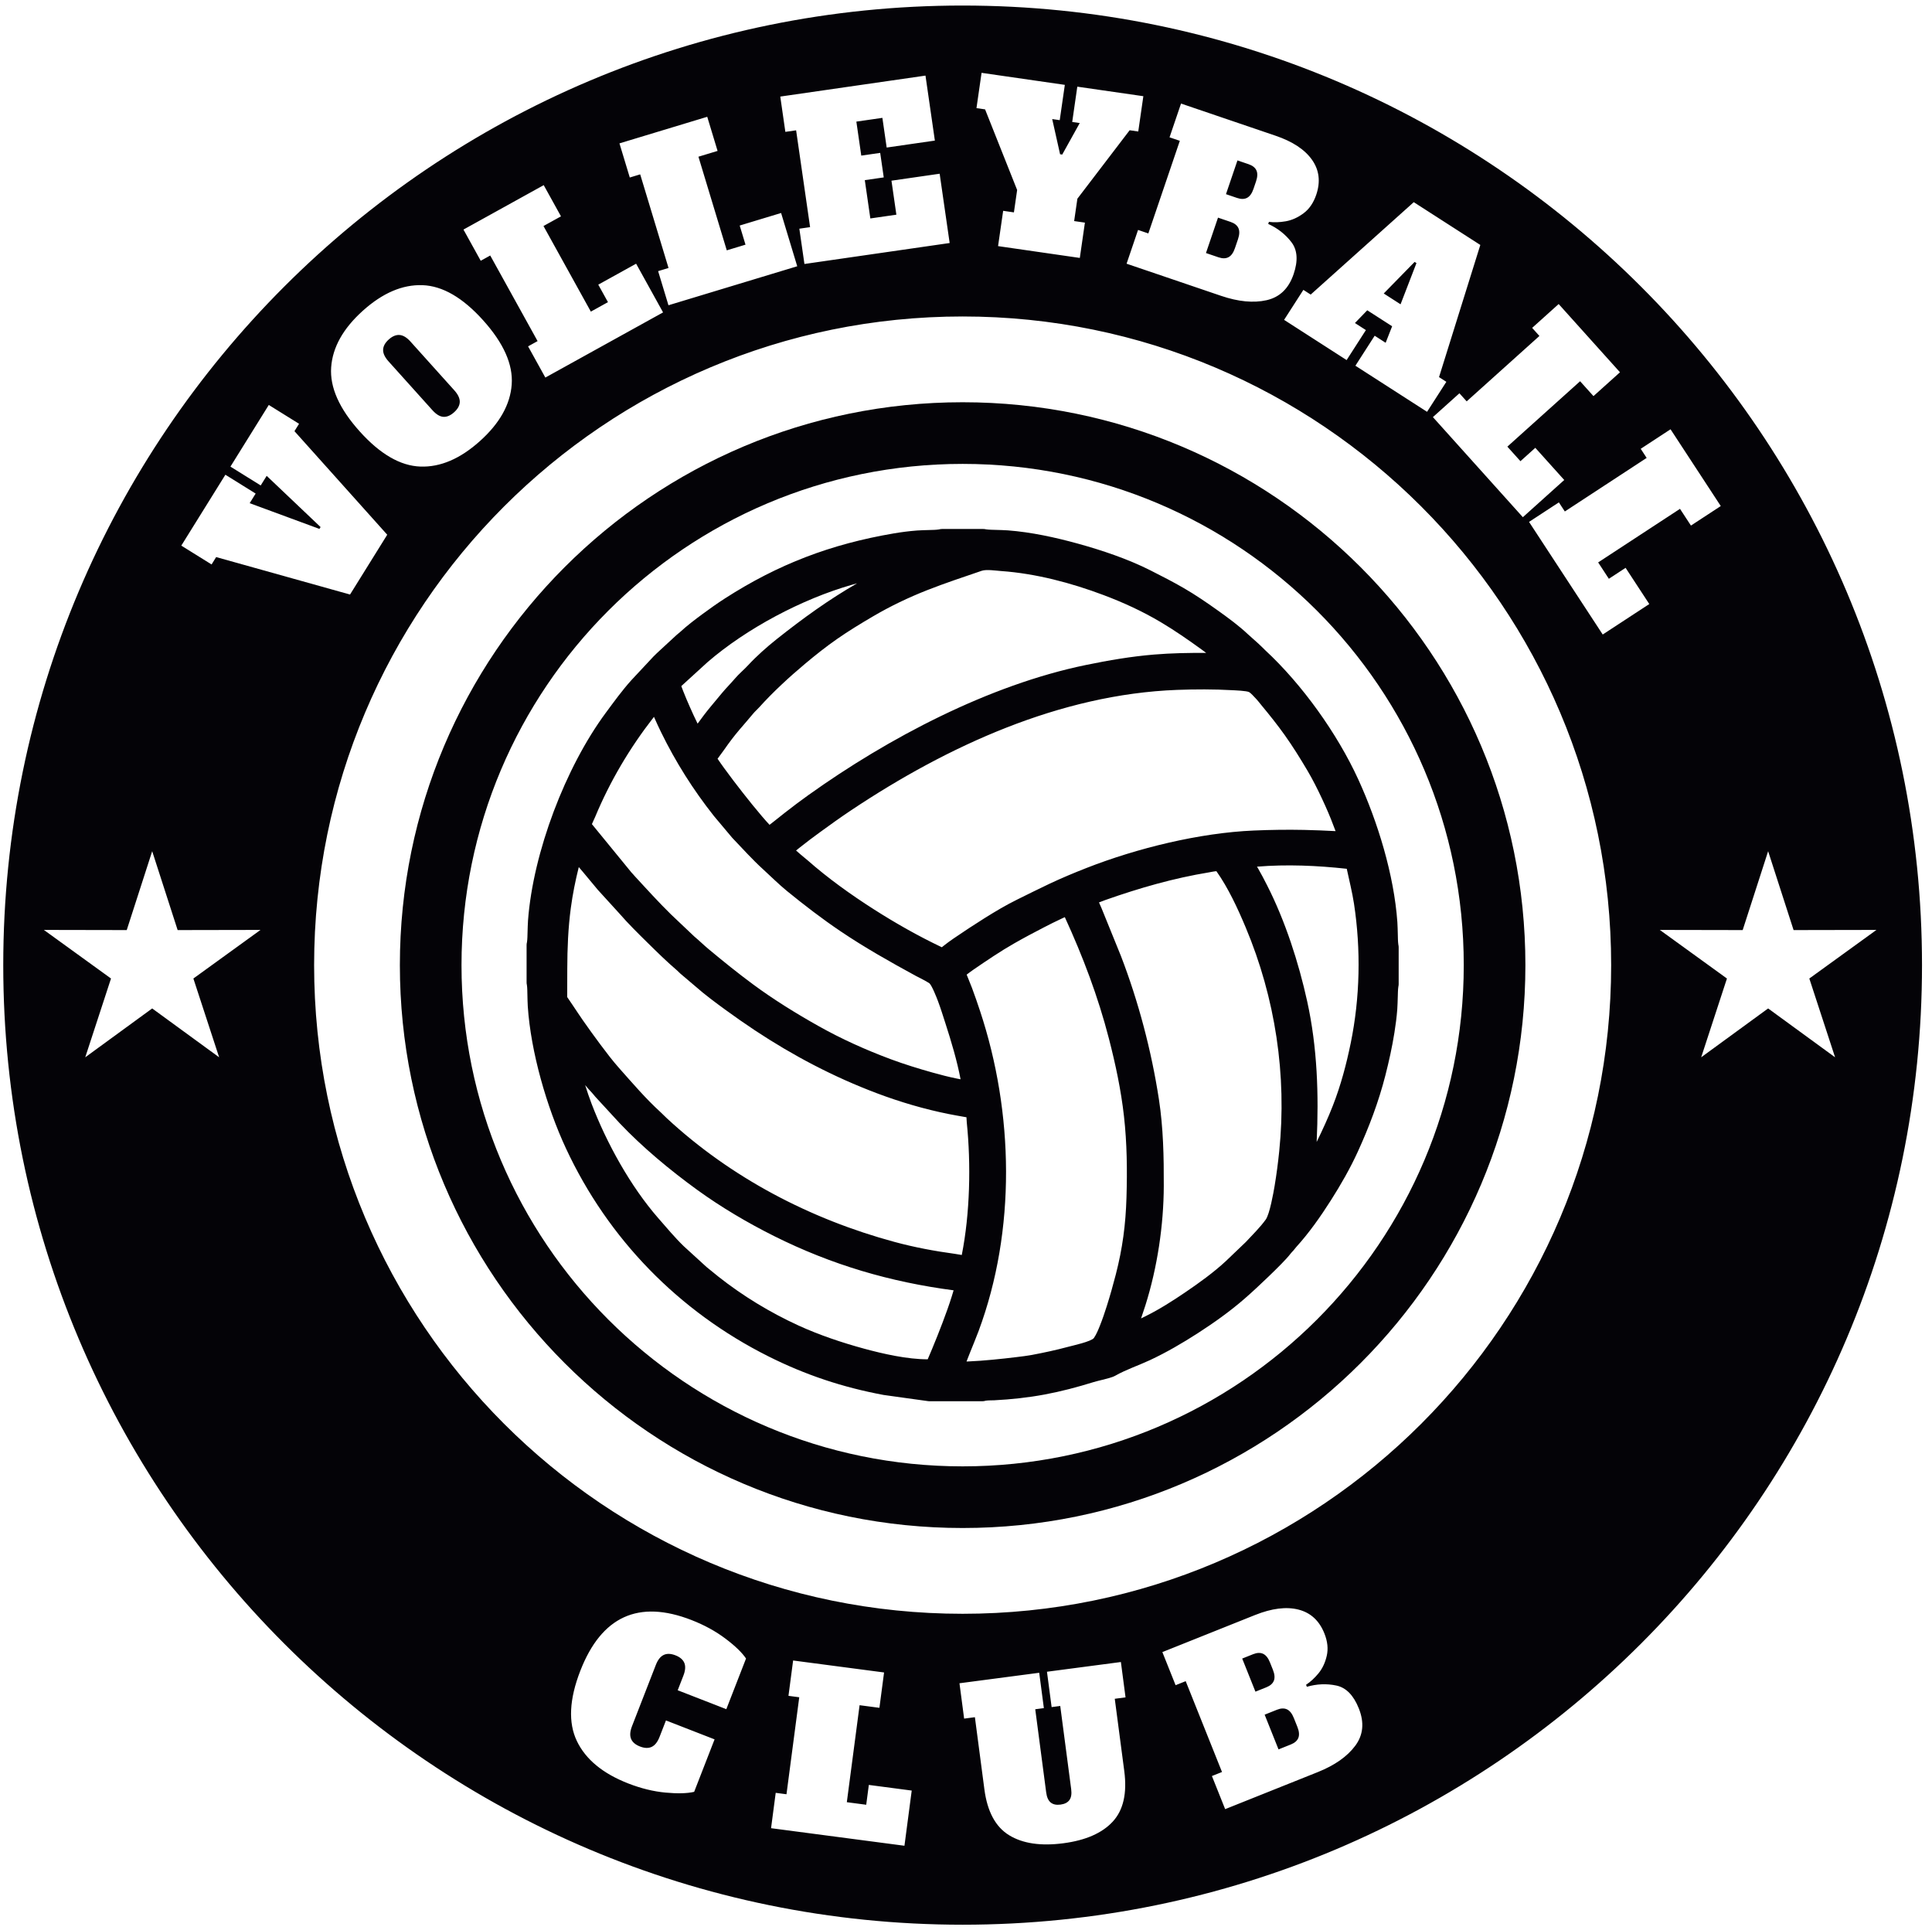 <?xml version="1.0" encoding="UTF-8" standalone="no"?>
<!-- Created with Inkscape (http://www.inkscape.org/) -->

<svg
   version="1.1"
   id="svg1"
   width="480"
   height="478.667"
   viewBox="0 0 480 478.667"
   sodipodi:docname="VOLLEY 10.eps"
   xmlns:inkscape="http://www.inkscape.org/namespaces/inkscape"
   xmlns:sodipodi="http://sodipodi.sourceforge.net/DTD/sodipodi-0.dtd"
   xmlns="http://www.w3.org/2000/svg"
   xmlns:svg="http://www.w3.org/2000/svg">
  <defs
     id="defs1" />
  <sodipodi:namedview
     id="namedview1"
     pagecolor="#ffffff"
     bordercolor="#000000"
     borderopacity="0.25"
     inkscape:showpageshadow="2"
     inkscape:pageopacity="0.0"
     inkscape:pagecheckerboard="0"
     inkscape:deskcolor="#d1d1d1">
    <inkscape:page
       x="0"
       y="0"
       inkscape:label="1"
       id="page1"
       width="480"
       height="478.667"
       margin="0"
       bleed="0" />
  </sodipodi:namedview>
  <g
     id="g1"
     inkscape:groupmode="layer"
     inkscape:label="1">
    <path
       id="path1"
       d="m 1798.22,3588.65 c 989.77,0 1792.14,-802.38 1792.14,-1792.15 C 3590.36,806.73 2787.99,4.359 1798.22,4.359 808.449,4.359 6.078,806.73 6.078,1796.5 c 0,989.77 802.371,1792.15 1792.142,1792.15 z m 1504.7,-1579.39 47.55,-147.31 154.79,0.3 -125.4,-90.75 48.12,-147.12 -125.06,91.23 -125.05,-91.23 48.11,147.12 -125.4,90.75 154.8,-0.3 z m -3018.619,0 47.551,-147.31 154.789,0.3 -125.399,-90.75 48.113,-147.12 -125.054,91.23 -125.055,-91.23 48.117,147.12 -125.402,90.75 154.789,-0.3 z M 1173.79,268.098 c -47.67,18.554 -79.73,44.972 -96.16,79.25 -16.43,34.277 -14.29,78.035 6.42,131.257 39.56,101.665 108.79,133.254 207.68,94.77 23.97,-9.328 45.09,-20.895 63.4,-34.699 18.3,-13.797 31.12,-26.199 38.47,-37.188 l -36.82,-94.597 -90.82,35.343 10.61,27.246 c 3.73,9.586 4.33,17.485 1.81,23.692 -2.52,6.211 -8.08,10.984 -16.65,14.32 -8.58,3.34 -15.89,3.571 -21.94,0.699 -6.06,-2.875 -10.95,-9.097 -14.69,-18.687 l -44.47,-114.277 c -3.73,-9.582 -4.33,-17.481 -1.81,-23.692 2.52,-6.207 8.07,-10.976 16.64,-14.32 8.58,-3.336 15.9,-3.57 21.95,-0.699 6.06,2.871 10.95,9.101 14.68,18.687 l 11.93,30.652 90.82,-35.347 -38.14,-98 c -13.1,-3.039 -30.92,-3.504 -53.49,-1.406 -22.57,2.101 -45.7,7.765 -69.42,16.996 z m 266.57,-83.477 8.68,66.024 20.13,-2.653 23.84,181.153 -20.13,2.652 8.69,66.016 169.89,-22.356 -8.69,-66.019 -37.04,4.871 -23.84,-181.145 36.23,-4.777 4.88,37.039 80.11,-10.539 -13.57,-103.063 z m 546.1,-28.133 c -42.14,-5.543 -75.91,-0.566 -101.28,14.926 -25.39,15.5 -40.82,44.051 -46.3,85.645 l -17.75,134.859 -20.11,-2.648 -8.7,66.023 148.95,19.602 8.69,-66.016 -16.1,-2.125 20.44,-155.391 c 1.17,-8.855 3.97,-15.101 8.41,-18.754 4.45,-3.648 10.56,-4.961 18.34,-3.929 7.78,1.019 13.34,3.867 16.69,8.547 3.34,4.664 4.43,11.429 3.26,20.285 l -20.45,155.386 -16.1,-2.117 -8.69,66.02 138.08,18.176 8.69,-66.024 -20.12,-2.644 17.74,-134.86 c 5.48,-41.597 -1.7,-73.125 -21.54,-94.574 -19.84,-21.445 -50.56,-34.91 -92.15,-40.387 z m 277.44,125.551 18.84,7.531 -67.83,169.653 -18.86,-7.532 -24.72,61.829 173.05,69.199 c 31.42,12.558 58.49,15.949 81.21,10.168 22.72,-5.782 38.86,-20.614 48.4,-44.492 5.93,-14.829 7.41,-28.739 4.44,-41.731 -2.96,-12.996 -8.13,-23.953 -15.49,-32.875 -7.37,-8.918 -15.1,-16.019 -23.19,-21.297 l 1.5,-3.769 c 18.55,5.375 36.9,6.152 55.05,2.332 18.14,-3.821 32.14,-18.051 41.99,-42.684 10.55,-26.391 8.34,-49.652 -6.64,-69.781 -14.99,-20.133 -38.31,-36.524 -69.98,-49.192 l -173.04,-69.195 z m 101.65,165.711 c 7.29,2.918 11.98,7.047 14.07,12.402 2.08,5.356 1.47,12.176 -1.85,20.469 l -5.43,13.574 c -3.31,8.297 -7.57,13.664 -12.77,16.102 -5.21,2.437 -11.45,2.195 -18.74,-0.723 l -20.36,-8.136 24.72,-61.825 z m 45.76,-106.77 c 7.29,2.915 11.98,7.047 14.06,12.407 2.09,5.347 1.48,12.168 -1.84,20.468 l -6.64,16.59 c -3.32,8.285 -7.57,13.66 -12.77,16.098 -5.21,2.437 -11.46,2.199 -18.74,-0.715 l -23,-9.195 25.93,-64.848 z m -1980.845,2386.55 71.637,115.16 56.539,-35.17 -8.575,-13.79 173.297,-193.41 -69.492,-111.7 -250.078,69.97 -8.582,-13.79 -56.547,35.17 82.363,132.4 56.543,-35.18 -11.152,-17.93 130.293,-48.06 2.148,3.45 -100.699,95.64 -11.156,-17.93 z m 466.183,47.81 c -36.839,-33.12 -73.957,-49.03 -111.359,-47.71 -37.398,1.32 -75.203,23.21 -113.387,65.69 -38.187,42.47 -55.949,82.38 -53.289,119.71 2.649,37.33 22.403,72.56 59.235,105.67 36.836,33.12 73.961,49.02 111.363,47.71 37.406,-1.32 75.195,-23.22 113.387,-65.69 38.183,-42.47 55.949,-82.38 53.293,-119.71 -2.657,-37.33 -22.407,-72.55 -59.243,-105.67 z m -48.32,53.74 c 6.844,6.16 10.348,12.58 10.52,19.28 0.164,6.7 -3.196,13.87 -10.071,21.53 l -81.988,91.18 c -6.879,7.65 -13.648,11.75 -20.336,12.3 -6.676,0.54 -13.433,-2.26 -20.281,-8.41 -6.844,-6.16 -10.352,-12.58 -10.512,-19.28 -0.164,-6.7 3.192,-13.88 10.067,-21.53 l 81.98,-91.19 c 7.059,-7.85 13.887,-11.99 20.469,-12.43 6.594,-0.46 13.308,2.4 20.152,8.55 z m 170.392,64.79 -32.247,58.27 17.757,9.82 -88.464,159.87 -17.758,-9.83 -32.25,58.27 149.922,82.96 32.24,-58.27 -32.68,-18.08 88.47,-159.86 31.98,17.69 -18.1,32.68 70.71,39.12 50.33,-90.94 z m 229.98,135.03 -19.3,63.73 19.43,5.89 -52.94,174.87 -19.43,-5.89 -19.3,63.74 163.99,49.65 19.3,-63.73 -35.75,-10.82 52.94,-174.88 34.98,10.59 -10.82,35.75 77.33,23.41 30.12,-99.48 z m 254,77.08 -9.51,65.91 20.08,2.9 -26.11,180.84 -20.09,-2.9 -9.51,65.91 271.26,39.17 17.53,-121.37 -90.03,-12.99 -8.01,55.45 -48.62,-7.02 9.17,-63.49 35.36,5.1 6.62,-45.81 -35.37,-5.11 10.33,-71.53 48.63,7.02 -9.17,63.5 90.02,12.99 18.68,-129.4 z m 509.73,331.17 123.38,-17.81 -9.52,-65.91 -16.07,2.32 -97.64,-127.85 -6.04,-41.78 20.1,-2.91 -9.52,-65.91 -152.71,22.06 9.52,65.91 20.09,-2.91 6.03,41.8 -59.89,150.59 -16.07,2.32 9.51,65.91 155.53,-22.46 -9.52,-65.91 -14.06,2.03 14.71,-65.71 4.02,-0.57 32.7,58.85 -14.06,2.04 z m 113.48,-267.58 19.22,-6.54 58.82,172.99 -19.22,6.53 21.45,63.05 176.44,-60.01 c 32.04,-10.89 54.8,-25.93 68.3,-45.1 13.49,-19.17 16.1,-40.93 7.82,-65.27 -5.14,-15.12 -13.07,-26.65 -23.77,-34.59 -10.7,-7.93 -21.76,-12.9 -33.16,-14.89 -11.39,-1.98 -21.89,-2.35 -31.46,-1.09 l -1.31,-3.84 c 17.59,-7.99 32.03,-19.33 43.33,-34.04 11.29,-14.7 12.67,-34.61 4.13,-59.73 -9.16,-26.9 -25.97,-43.14 -50.45,-48.68 -24.47,-5.54 -52.85,-2.82 -85.14,8.16 l -176.44,60 z m 185,59.74 c 7.43,-2.52 13.68,-2.44 18.75,0.27 5.06,2.71 9.04,8.29 11.91,16.75 l 4.71,13.83 c 2.87,8.47 3.13,15.32 0.77,20.55 -2.37,5.24 -7.27,9.11 -14.7,11.64 l -20.76,7.06 -21.44,-63.04 z m -34.7,-110.86 c 7.43,-2.52 13.68,-2.44 18.75,0.28 5.06,2.7 9.04,8.28 11.92,16.74 l 5.75,16.92 c 2.87,8.45 3.13,15.3 0.76,20.54 -2.36,5.23 -7.26,9.12 -14.69,11.64 l -23.45,7.98 -22.49,-66.12 z m 411.93,-223.75 13.66,-8.79 -36.01,-56.01 -133.88,86.07 36.01,56.02 20.49,-13.18 12.11,30.84 -46.45,29.86 -23.04,-23.81 20.49,-13.17 -36.01,-56.02 -116.81,75.1 36.01,56.01 13.67,-8.78 192.54,172.59 124.33,-79.92 z m -103.29,156.18 31.42,-20.2 29.69,76.97 -3.41,2.2 z m 91.85,-230.89 49.52,44.51 13.57,-15.09 135.88,122.14 -13.57,15.1 49.53,44.52 114.54,-127.43 -49.52,-44.52 -24.98,27.78 -135.88,-122.15 24.43,-27.17 27.78,24.97 54.02,-60.09 -77.3,-69.49 z m 179.58,-195.71 55.72,36.46 11.12,-16.98 152.88,100.04 -11.12,17 55.73,36.46 93.82,-143.37 -55.72,-36.47 -20.45,31.26 -152.88,-100.05 20,-30.58 31.26,20.45 44.25,-67.61 -86.98,-56.92 z m -1058.06,383.67 c 669.06,0 1211.45,-542.38 1211.45,-1211.45 0,-669.06 -542.39,-1211.445 -1211.45,-1211.445 -669.06,0 -1211.447,542.385 -1211.447,1211.445 0,669.07 542.387,1211.45 1211.447,1211.45"
       style="fill:#040307;fill-opacity:1;fill-rule:evenodd;stroke:none"
       transform="matrix(0.133,0,0,-0.133,0,478.667)" />
    <path
       id="path2"
       d="m 1798.22,2847.76 c 580.59,0 1051.26,-470.67 1051.26,-1051.26 0,-580.59 -470.67,-1051.254 -1051.26,-1051.254 -580.59,0 -1051.255,470.664 -1051.255,1051.254 0,580.59 470.665,1051.26 1051.255,1051.26 z m 0,-115.15 c 517,0 936.11,-419.11 936.11,-936.11 0,-517 -419.11,-936.109 -936.11,-936.109 -517,0 -936.111,419.109 -936.111,936.109 0,517 419.111,936.11 936.111,936.11"
       style="fill:#040307;fill-opacity:1;fill-rule:evenodd;stroke:none"
       transform="matrix(0.133,0,0,-0.133,0,478.667)" />
    <path
       id="path3"
       d="m 984.402,1839.31 c 0.899,5.34 0.879,13.07 1.075,18.49 0.269,7.41 0.332,15.01 0.886,22.39 9.535,126.83 69.797,285.62 145.357,387.71 15,20.27 30.66,41.9 47.51,60.58 0.09,0.09 0.16,0.18 0.24,0.27 l 40.77,43.64 c 0.14,0.15 0.25,0.27 0.39,0.41 4.05,4.11 8.24,8.02 12.48,11.93 l 30.64,28.25 c 2.22,2.11 4.57,3.65 6.71,5.63 12.95,11.98 27.79,23.2 41.98,33.67 13.6,10.04 27.57,19.94 41.79,29.09 99.77,64.14 197.91,101.36 314.89,121.34 14.54,2.48 29.13,4.36 43.83,5.49 7.48,0.58 15.2,0.63 22.71,0.91 5.32,0.19 13.2,0.18 18.47,1.12 1.87,0.56 3.67,0.81 5.71,0.81 h 76.93 c 1.84,0 3.46,-0.21 5.16,-0.65 5.44,-0.85 12.95,-0.84 18.46,-1.04 7.35,-0.27 14.9,-0.34 22.23,-0.89 43.4,-3.25 88.81,-13.17 130.72,-24.72 45.29,-12.48 93.81,-28.82 135.78,-50.03 21.12,-10.67 42.13,-21.42 62.6,-33.29 21.21,-12.3 42.24,-26.64 62.21,-40.86 19.61,-13.97 40.85,-29.51 57.84,-45.67 l 18.85,-16.85 c 4.52,-3.91 8.4,-8.3 12.75,-12.33 68.91,-63.78 134.69,-155.78 173.77,-241.01 36.67,-79.99 66.9,-178.71 73.16,-266.74 0.53,-7.55 0.59,-15.33 0.84,-22.91 0.2,-5.78 0.14,-13.7 1.02,-19.41 0.41,-1.62 0.59,-3.16 0.59,-4.91 v -68.52 c 0,-1.77 -0.18,-3.34 -0.6,-4.98 -0.88,-5.77 -0.86,-13.59 -1.08,-19.43 -0.29,-7.59 -0.39,-15.38 -0.95,-22.95 -1.09,-14.61 -3.01,-29.04 -5.32,-43.51 -4.26,-26.81 -10.13,-53.29 -16.84,-79.59 -12.59,-49.36 -30.44,-96.53 -51.61,-142.8 -14.22,-31.08 -31.8,-61.74 -50.14,-90.56 -19.09,-30.03 -40.79,-61.01 -64.78,-87.34 -1.86,-2.04 -3.45,-4.45 -5.36,-6.57 -1.53,-1.7 -3.26,-3.32 -4.65,-5.13 -5.34,-6.94 -11.76,-13.62 -17.86,-19.9 -7.85,-8.06 -15.91,-15.93 -24.03,-23.72 -14.53,-13.94 -29.45,-27.98 -44.64,-41.2 -26.94,-23.48 -57.15,-44.94 -87.16,-64.3 -28.66,-18.48 -58.98,-36.18 -89.89,-50.59 -21.14,-9.86 -44.13,-17.42 -64.38,-28.89 -6.11,-3.46 -17.12,-5.91 -24.09,-7.7 -5.51,-1.41 -11.37,-2.7 -16.78,-4.38 -30.09,-9.33 -60.42,-17.39 -91.41,-23.15 -31.05,-5.77 -62.23,-9.102 -93.77,-10.739 -4.66,-0.238 -11.55,0.028 -16.15,-0.773 -2.11,-0.715 -4.16,-1.043 -6.49,-1.043 h -98.15 c -1,0 -1.85,0.058 -2.84,0.195 l -82.71,11.512 c -0.33,0.047 -0.62,0.09 -0.94,0.152 -76.17,14.226 -145.53,37.316 -214.77,72.006 -167.16,83.76 -299.46,219.18 -378.34,388.78 -35.85,77.09 -65.5,179.86 -71.118,264.85 -0.472,7.17 -0.507,14.53 -0.718,21.72 -0.161,5.42 -0.09,12.93 -0.922,18.26 -0.399,1.61 -0.578,3.13 -0.578,4.85 v 69.61 c 0,1.93 0.222,3.62 0.718,5.41 z m 616.708,670.24 c -3.28,-0.89 -6.55,-1.79 -9.8,-2.72 -93.17,-26.63 -196.53,-81.45 -269.43,-144.32 l -49.21,-44.9 c 1.15,-3.16 2.37,-6.28 3.53,-9.26 3.85,-9.86 8.01,-19.63 12.3,-29.3 4.63,-10.45 9.48,-21.14 14.64,-31.56 7.76,10.64 15.61,21.18 24.2,31.51 7.32,8.8 14.61,17.63 21.97,26.4 7.53,8.98 15.83,17.22 23.42,26.12 7.7,9.04 16.62,16.28 24.59,24.88 15.62,16.87 35.29,34.39 53.31,48.7 50.04,39.75 98.16,74.35 150.48,104.45 z m -260.68,-327.6 c 3.91,-5.85 8.01,-11.6 12.14,-17.31 11.38,-15.68 23.18,-31.13 35.15,-46.37 11.74,-14.98 23.73,-29.89 36.11,-44.35 4.46,-5.2 8.99,-10.38 13.68,-15.37 2.87,2.16 5.65,4.4 7.81,6.06 6.91,5.34 13.63,10.89 20.51,16.27 14.42,11.27 29.06,22.3 43.94,32.95 149.62,106.99 338.12,206.15 519.12,243.3 42.05,8.62 84.02,15.87 126.83,19.41 32.47,2.69 64.97,3.28 97.51,3.07 -2.71,2.05 -5.44,4.07 -8.18,6.05 -25.03,18.13 -50.42,35.81 -77.02,51.57 -34.16,20.23 -69.3,36.37 -106.44,50.36 -60.54,22.8 -126.6,40.33 -191.35,44.91 -9.31,0.66 -27.65,3.46 -36.21,0.53 -34.2,-11.69 -68.64,-23.05 -102.28,-36.31 -35.11,-13.84 -68.37,-29.75 -100.94,-48.85 -22.81,-13.4 -45.43,-27.12 -67.15,-42.25 -20.76,-14.47 -40.47,-30.13 -59.85,-46.38 -29.5,-24.72 -59.94,-52.73 -85.68,-81.33 -3.58,-3.98 -7.83,-7.61 -11.19,-11.68 -8.23,-9.97 -16.73,-19.62 -25.11,-29.44 -10.28,-12.05 -19.56,-24.31 -28.6,-37.32 -4.08,-5.85 -8.59,-11.62 -12.8,-17.52 z m 453.94,-598.65 c -6.62,34.89 -17.5,70.98 -28.01,103.6 -4.63,14.35 -9.02,28.61 -14.33,42.74 -2.62,6.96 -11.12,28.56 -15.89,32.95 -7.89,5.23 -17.07,9.3 -25.43,13.85 -47.89,26.05 -95.35,52.83 -140.58,83.33 -34.63,23.36 -67.59,48.7 -99.96,75.08 -15.62,12.73 -29.6,26.88 -44.48,40.4 -20.48,18.61 -38.35,38.7 -57.44,58.6 -0.32,0.34 -0.59,0.65 -0.9,1.01 l -33.56,39.94 c -0.13,0.16 -0.25,0.3 -0.38,0.47 -38.5,48.66 -71.32,100.62 -98.57,156.4 -4.59,9.4 -8.99,18.89 -13.17,28.48 l -1.1,-1.31 c -44.25,-56.8 -81.26,-119.26 -108.91,-185.77 -1.34,-3.23 -4.16,-8.77 -5.96,-13.25 l 73.84,-90.26 c 2.13,-2.35 4.23,-4.47 6.24,-6.95 l 17.37,-18.84 c 21.96,-23.82 43.81,-47.2 67.74,-69.09 0.09,-0.09 0.17,-0.16 0.26,-0.25 l 25.94,-24.57 c 9.03,-7.48 17.32,-15.75 26.32,-23.25 27.43,-22.84 54.75,-44.95 83.48,-66.16 38.74,-28.58 79.88,-53.98 121.82,-77.57 43.14,-24.27 88.99,-44.88 135.38,-62.13 25.15,-9.35 51.78,-17.55 77.6,-24.8 15.15,-4.25 30.54,-8.26 45.97,-11.35 2.03,-0.4 4.3,-0.86 6.71,-1.3 z m -307.33,427.25 c 3.46,-3.04 6.93,-5.92 8.67,-7.51 3.9,-3.57 8.32,-6.71 12.31,-10.24 38.52,-33.97 81.41,-64.69 124.69,-92.29 40.16,-25.62 82.17,-49.44 125.19,-69.93 0.46,-0.22 0.96,-0.46 1.48,-0.72 1.14,0.93 2.25,1.87 3.21,2.62 6.09,4.82 12.3,9.4 18.72,13.77 19,12.95 38.2,25.66 57.7,37.85 19.75,12.35 40.19,24.58 61.11,34.85 20.17,9.91 40.27,20.06 60.61,29.63 22.7,10.67 45.67,20.27 69.02,29.42 94.17,36.87 210.96,65.55 312.14,69.88 31.38,1.34 62.68,1.83 94.08,1.17 19.65,-0.42 39.28,-1.24 58.9,-2.27 -1.27,3.26 -2.53,6.48 -3.7,9.65 -6.31,17.08 -13.71,34 -21.43,50.5 -8.43,18 -17.54,36.23 -27.68,53.34 -13.28,22.44 -26.99,44.53 -42.12,65.78 -13.68,19.22 -28.39,37.59 -43.44,55.74 -3.55,4.28 -7.13,9.09 -10.99,13.05 -2.73,2.8 -8.65,9.55 -11.95,11.47 -4.54,2.63 -26.74,3.38 -32.03,3.68 -34.18,1.94 -68.71,1.84 -102.92,0.55 -218.41,-8.22 -428.79,-104.96 -608.05,-224.4 -20.1,-13.39 -40.02,-27.66 -59.52,-41.91 -12.19,-8.9 -24.36,-17.96 -36.15,-27.38 -1.99,-1.6 -4.89,-3.86 -7.85,-6.3 z m 1028.74,-34.13 c -55.24,6.07 -112.14,8.57 -167.7,3.97 0.8,-1.28 1.52,-2.44 2.09,-3.43 6.04,-10.37 11.54,-21.07 16.98,-31.76 33.67,-66.22 58.67,-143.56 74.65,-216.09 19.06,-86.44 21.88,-174.73 17.75,-262.86 10.91,22.31 21.33,44.88 30.34,68.02 14.85,38.1 25.08,76.64 33.29,116.66 17.41,84.8 19.19,174.49 6.15,260.04 -3.36,22.05 -8.95,43.64 -13.55,65.45 z m -462.83,-62.83 c 1.69,-3.86 3.37,-7.52 4.53,-10.27 0.04,-0.08 0.07,-0.16 0.11,-0.25 l 36.09,-88.91 c 0.06,-0.12 0.1,-0.23 0.14,-0.34 32.88,-85.32 57.12,-177.39 71.03,-267.77 8.26,-53.64 9.31,-107.8 9.12,-161.97 -0.24,-73.74 -12.1,-152.35 -34.24,-222.68 -2.61,-8.28 -5.38,-16.51 -8.21,-24.73 l 8.98,4.44 c 25.33,12.55 50.55,28.64 73.91,44.53 25.58,17.38 53.26,37.3 75.7,58.25 l 37.1,35.47 c 12.65,13.62 26.2,26.8 37.17,41.85 7.39,10.15 14.48,50.15 16.66,63.16 3.57,21.32 6.36,42.92 8.57,64.43 14.56,142.29 -7.31,286.28 -62.63,418.13 -14.72,35.1 -32.7,74.03 -54.72,105.01 -3.55,-0.14 -10.52,-1.63 -13.07,-2.05 -66.81,-10.97 -130.18,-29.19 -193.95,-51.64 -4.1,-1.45 -8.19,-3.05 -12.29,-4.66 z m -247.2,-134.81 9.85,-24.62 c 0.06,-0.16 0.11,-0.29 0.17,-0.45 5.31,-14.22 10.25,-28.57 15.02,-42.98 62.95,-189.98 67.37,-408.94 -2.74,-597.57 -5.05,-13.58 -10.82,-27.13 -16.17,-40.62 -2.16,-5.44 -4.31,-10.89 -6.41,-16.35 1.44,0.06 2.73,0.11 3.79,0.15 14.9,0.6 29.85,1.82 44.69,3.21 15.26,1.44 30.52,3.1 45.73,4.99 9.18,1.14 18.82,2.24 27.89,3.94 22.62,4.26 45.16,9.06 67.38,15.07 8.59,2.32 43.6,9.91 48.48,16.59 4.41,6.19 8.29,15.68 11.12,22.74 4.79,11.94 8.95,24.23 12.84,36.5 6.17,19.44 11.74,39.17 16.84,58.92 12.72,49.35 18.55,93.55 20.07,144.56 1.5,50.64 0.97,100.93 -4.68,151.32 -5.52,49.16 -15.77,97.12 -28.11,144.98 -20.22,78.42 -48.67,153.53 -82.4,226.94 -2.15,-0.97 -4.12,-1.9 -5.65,-2.61 -11.3,-5.2 -22.46,-10.84 -33.51,-16.54 -18.52,-9.56 -37.21,-19.46 -55.31,-29.8 -26.51,-15.13 -51.46,-32.13 -76.62,-49.36 -3.93,-2.69 -8.05,-5.89 -12.27,-9.01 z m -746.3,-41.88 c 0.49,-0.69 0.98,-1.38 1.45,-2.05 3.15,-4.57 6.22,-9.2 9.35,-13.8 6.17,-9.07 12.11,-18.32 18.4,-27.31 10.85,-15.52 21.94,-30.9 33.29,-46.07 11.04,-14.76 22.53,-29.91 34.78,-43.68 25.05,-28.14 49.27,-56.63 77.17,-82.07 0.16,-0.15 0.3,-0.28 0.45,-0.43 l 11.36,-11 c 120,-111.22 268.04,-188.47 425.58,-231.03 37.35,-10.08 74.44,-16.99 112.75,-22.21 2.92,-0.4 8.02,-1.41 12.58,-2.08 15.41,77.58 17.35,169.51 9.35,247.44 -0.28,2.84 -0.39,6.41 -0.6,9.78 -1.79,0.32 -3.55,0.59 -4.85,0.82 -9.5,1.69 -18.97,3.34 -28.43,5.23 -45.23,9.03 -91.08,22.56 -134.19,38.84 -80.65,30.44 -155.78,69.85 -227.63,117.37 -18.45,12.21 -36.65,24.98 -54.55,37.98 -19.2,13.97 -39.05,28.67 -56.55,44.12 l -28.48,24.16 c -2.03,1.72 -3.7,3.77 -5.6,5.39 -19.08,16.29 -37.68,34.56 -55.56,52.16 -17.74,17.48 -36.38,35.81 -52.29,54.23 l -40.25,44.17 c -0.24,0.26 -0.44,0.49 -0.66,0.77 -9.45,11.45 -18.9,22.89 -28.5,34.21 -2.21,2.6 -4.42,5.2 -6.64,7.79 -6.3,-25.14 -11.4,-50.46 -14.86,-76.27 -5.06,-37.69 -6.54,-75.5 -6.65,-113.5 l -0.13,-48.25 c -0.01,-1.5 -0.08,-3.13 -0.09,-4.71 z m 33.64,-164.46 c 3.69,-11.74 7.64,-23.42 11.95,-34.71 28.03,-73.47 72.98,-154.78 124.78,-213.97 15.57,-17.8 30.93,-36.25 47.52,-52.28 l 42.49,-38.78 c 7.51,-6 14.85,-12.22 22.4,-18.18 45.41,-35.87 96.42,-66.81 149.05,-90.95 38.71,-17.75 81.89,-32.26 122.95,-43.41 34.87,-9.48 80.7,-19.96 118.75,-19.83 2.83,6.41 5.52,12.95 8.16,19.28 6.77,16.25 13.29,32.63 19.53,49.1 6.17,16.29 12.19,32.81 17.36,49.45 0.79,2.53 2.08,6.64 3.33,11.01 -118.4,15.52 -227.51,47.46 -335.24,101.26 -49.51,24.73 -99.19,54.05 -143.99,86.53 -50.43,36.56 -102.14,79.48 -144.95,124.72 -0.07,0.07 -0.13,0.13 -0.2,0.21 l -44.69,48.54 c -0.34,0.37 -0.62,0.7 -0.94,1.09 -2.53,3.17 -5.26,6.32 -8.04,9.27 -3.45,3.65 -6.86,7.58 -10.22,11.65"
       style="fill:#040307;fill-opacity:1;fill-rule:evenodd;stroke:none"
       transform="matrix(0.133,0,0,-0.133,0,478.667)" />
  </g>
</svg>
